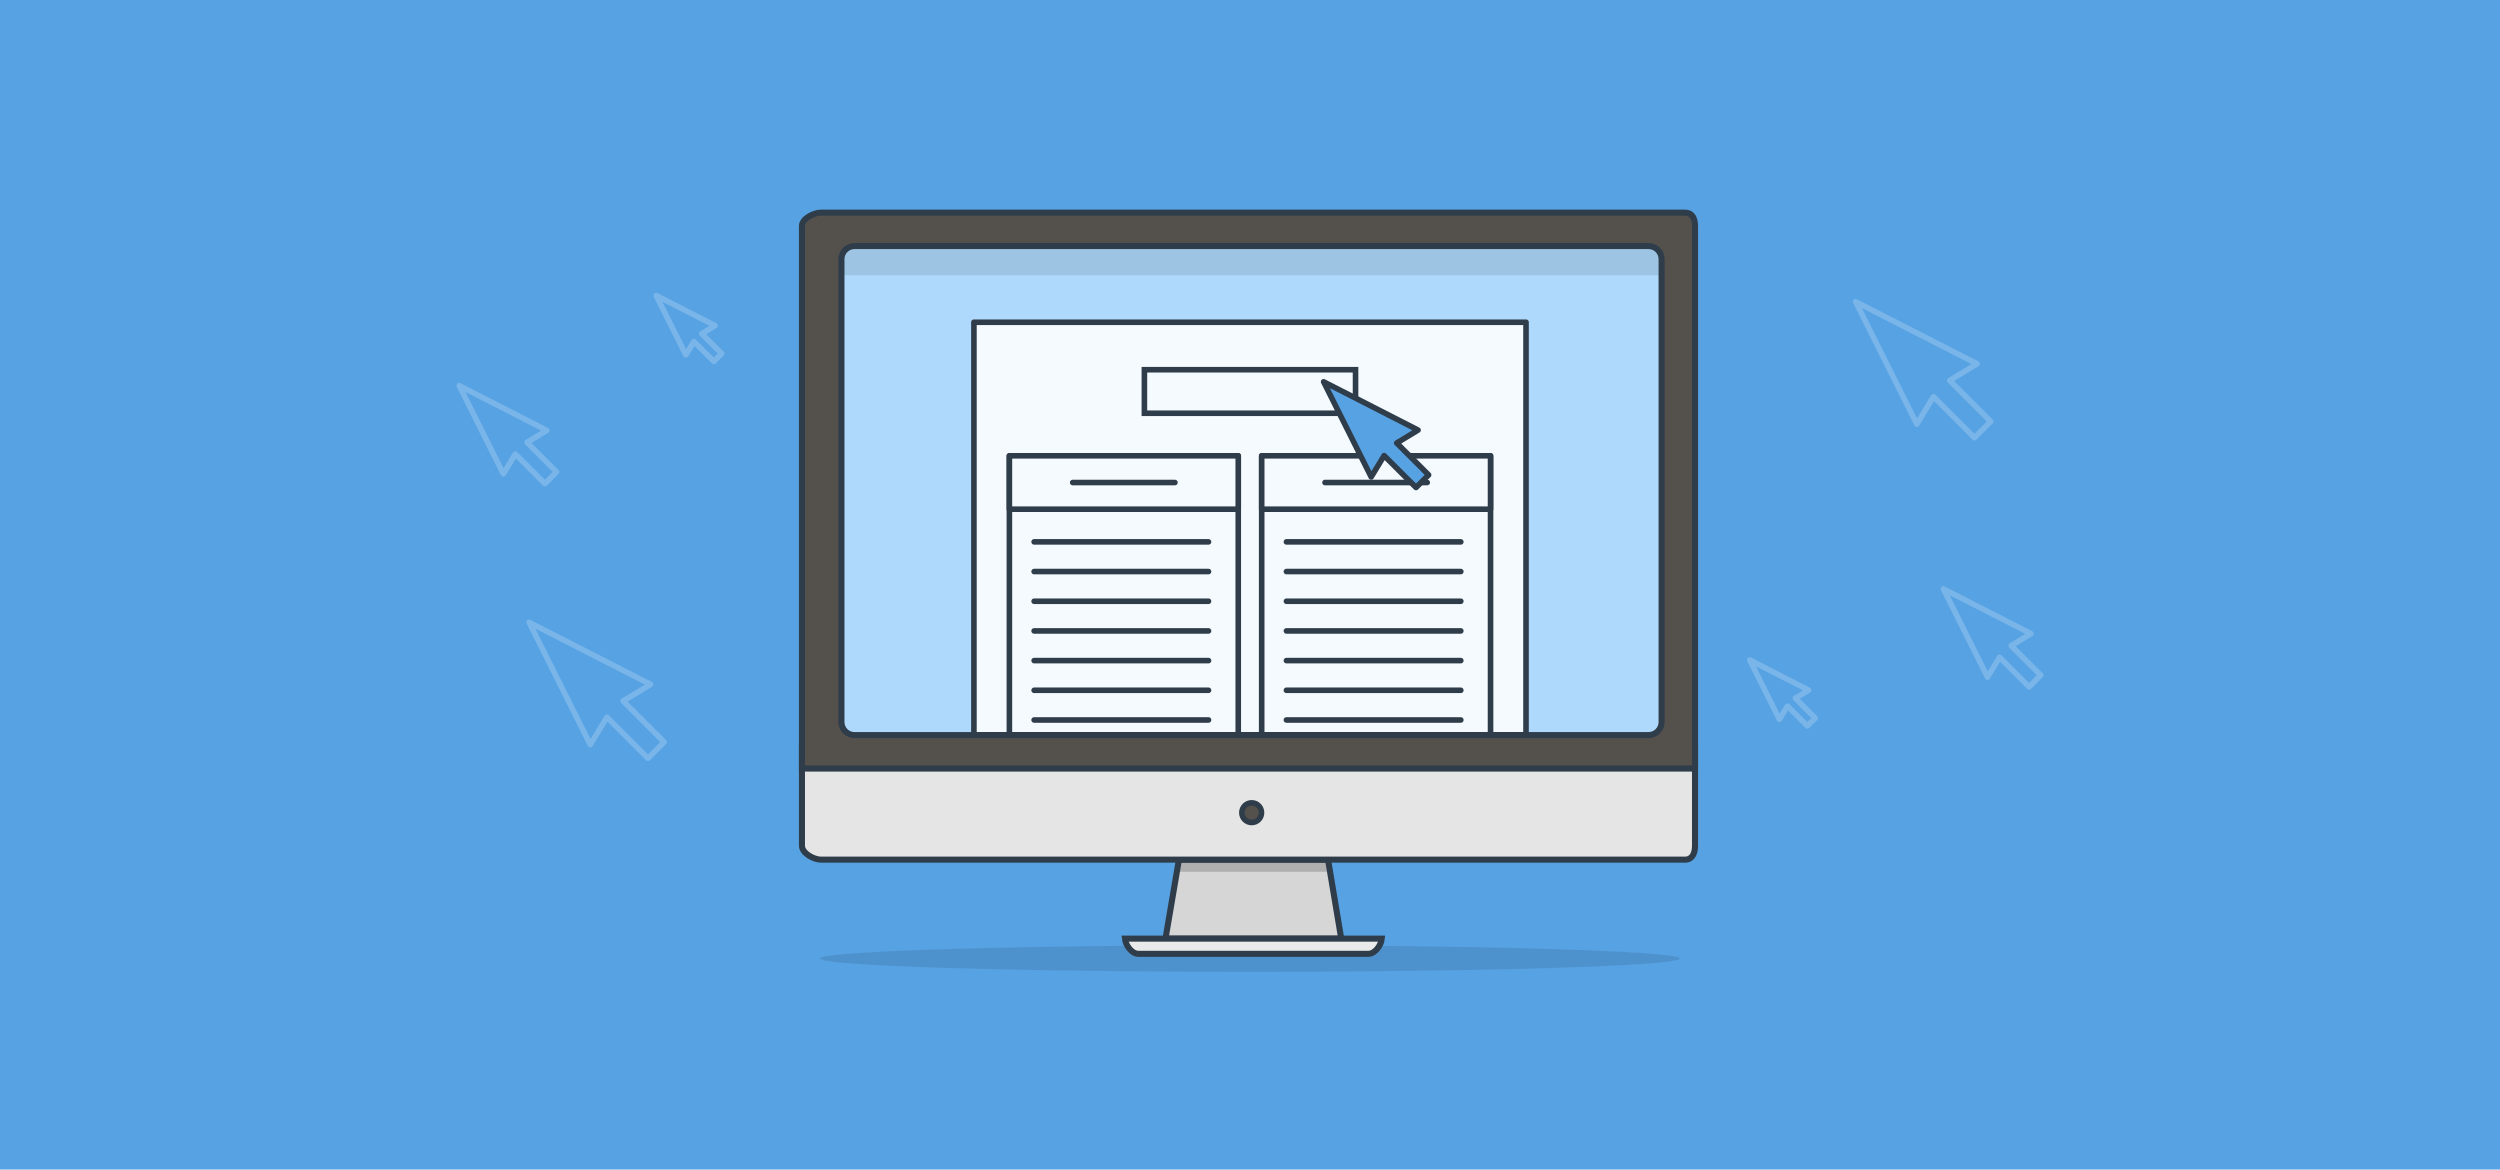 <?xml version="1.0" encoding="iso-8859-1"?>
<!-- Generator: Adobe Illustrator 15.0.0, SVG Export Plug-In . SVG Version: 6.00 Build 0)  -->
<!DOCTYPE svg PUBLIC "-//W3C//DTD SVG 1.1//EN" "http://www.w3.org/Graphics/SVG/1.1/DTD/svg11.dtd">
<svg version="1.1" id="sam_x5F_learning_x5F_strategy"
	 xmlns="http://www.w3.org/2000/svg" xmlns:xlink="http://www.w3.org/1999/xlink" x="0px" y="0px" width="823px" height="385px"
	 viewBox="0 0 823 385" style="enable-background:new 0 0 823 385;" xml:space="preserve">
<rect style="fill:#57A2E3;" width="823" height="385"/>
<g>
	<ellipse style="opacity:0.1;" cx="411.488" cy="315.545" rx="141.521" ry="4.38"/>
	<g>
		<rect x="274.057" y="75.642" style="fill:#AFD9FC;" width="276.818" height="169.694"/>
		<g>
			<path style="fill:#D6D6D6;" d="M441.539,309l-4.352-26h-49.084c0,0-3.511,25-4.425,26H441.539z"/>
			<path style="fill:#AFAFAF;" d="M388.104,283c0,0-0.266,2-0.67,4h50.404c-0.393-2-0.65-4-0.65-4H388.104z"/>
			<polygon style="fill:none;stroke:#2F3D4A;stroke-width:2;stroke-miterlimit:10;" points="441.539,309 437.188,283 388.104,283 
				383.679,309 			"/>
			<rect x="274.201" y="73.687" style="opacity:0.1;" width="278.809" height="16.938"/>
			<path style="fill:#E5E5E5;stroke:#2F3D4A;stroke-width:2;stroke-miterlimit:10;" d="M264,278.426
				c0,2.439,3.867,4.574,6.305,4.574h284.386c2.438,0,3.309-2.135,3.309-4.574V246H264V278.426z"/>
			<path style="fill:#54514D;stroke:#2F3D4A;stroke-width:2;stroke-miterlimit:10;" d="M554.691,70H270.305
				c-2.438,0-6.305,1.971-6.305,4.41V253h294V74.41C558,71.971,557.13,70,554.691,70z M547,237.693c0,2.379-1.928,4.307-4.307,4.307
				H281.307c-2.378,0-4.307-1.928-4.307-4.307V85.306c0-2.378,1.928-4.306,4.307-4.306h261.387c2.379,0,4.307,1.928,4.307,4.306
				V237.693z"/>
			<circle style="fill:#54514D;stroke:#2F3D4A;stroke-width:1.843;stroke-miterlimit:10;" cx="412.057" cy="267.532" r="3.238"/>
			<path style="fill:#EAEAEA;stroke:#2F3D4A;stroke-width:2;stroke-miterlimit:10;" d="M370.326,309c0.186,2,2.115,5,4.451,5h75.663
				c2.334,0,4.264-3,4.451-5H370.326z"/>
		</g>
	</g>
	
		<rect x="320.615" y="106.079" style="fill:#F5FAFF;stroke:#2F3D4A;stroke-width:1.843;stroke-linecap:round;stroke-linejoin:round;stroke-miterlimit:10;" width="181.747" height="135.821"/>
	
		<polygon style="fill:#57A2E3;stroke:#2F3D4A;stroke-width:1.843;stroke-linecap:round;stroke-linejoin:round;stroke-miterlimit:10;" points="
		480.633,194.254 452.872,170.295 460.975,205.902 466.697,199.396 474.545,213.545 480.818,209.826 472.315,195.976 	"/>
	<g>
		<g>
			
				<rect x="332.291" y="150.05" style="fill:#F5FAFF;stroke:#2F3D4A;stroke-width:1.843;stroke-linecap:round;stroke-linejoin:round;stroke-miterlimit:10;" width="75.339" height="91.85"/>
			
				<rect x="332.291" y="150.05" style="fill:#F5FAFF;stroke:#2F3D4A;stroke-width:1.843;stroke-linecap:round;stroke-linejoin:round;stroke-miterlimit:10;" width="75.339" height="17.588"/>
			
				<line style="fill:none;stroke:#2F3D4A;stroke-width:1.843;stroke-linecap:round;stroke-linejoin:round;stroke-miterlimit:10;" x1="386.784" y1="158.844" x2="353.137" y2="158.844"/>
			
				<line style="fill:none;stroke:#2F3D4A;stroke-width:1.843;stroke-linecap:round;stroke-linejoin:round;stroke-miterlimit:10;" x1="397.84" y1="178.387" x2="340.435" y2="178.387"/>
			
				<line style="fill:none;stroke:#2F3D4A;stroke-width:1.843;stroke-linecap:round;stroke-linejoin:round;stroke-miterlimit:10;" x1="397.84" y1="188.158" x2="340.435" y2="188.158"/>
			
				<line style="fill:none;stroke:#2F3D4A;stroke-width:1.843;stroke-linecap:round;stroke-linejoin:round;stroke-miterlimit:10;" x1="397.84" y1="197.93" x2="340.435" y2="197.93"/>
			
				<line style="fill:none;stroke:#2F3D4A;stroke-width:1.843;stroke-linecap:round;stroke-linejoin:round;stroke-miterlimit:10;" x1="397.84" y1="207.701" x2="340.435" y2="207.701"/>
			
				<line style="fill:none;stroke:#2F3D4A;stroke-width:1.843;stroke-linecap:round;stroke-linejoin:round;stroke-miterlimit:10;" x1="397.84" y1="217.473" x2="340.435" y2="217.473"/>
			<g>
				
					<line style="fill:none;stroke:#2F3D4A;stroke-width:1.843;stroke-linecap:round;stroke-linejoin:round;stroke-miterlimit:10;" x1="397.84" y1="227.244" x2="340.435" y2="227.244"/>
			</g>
			<g>
				
					<line style="fill:none;stroke:#2F3D4A;stroke-width:1.843;stroke-linecap:round;stroke-linejoin:round;stroke-miterlimit:10;" x1="397.84" y1="237.016" x2="340.435" y2="237.016"/>
			</g>
		</g>
		<g>
			
				<rect x="415.348" y="150.05" style="fill:#F5FAFF;stroke:#2F3D4A;stroke-width:1.843;stroke-linecap:round;stroke-linejoin:round;stroke-miterlimit:10;" width="75.338" height="91.85"/>
			
				<rect x="415.348" y="150.05" style="fill:#F5FAFF;stroke:#2F3D4A;stroke-width:1.843;stroke-linecap:round;stroke-linejoin:round;stroke-miterlimit:10;" width="75.338" height="17.588"/>
			
				<line style="fill:none;stroke:#2F3D4A;stroke-width:1.843;stroke-linecap:round;stroke-linejoin:round;stroke-miterlimit:10;" x1="469.84" y1="158.844" x2="436.193" y2="158.844"/>
			
				<line style="fill:none;stroke:#2F3D4A;stroke-width:1.843;stroke-linecap:round;stroke-linejoin:round;stroke-miterlimit:10;" x1="480.896" y1="178.387" x2="423.49" y2="178.387"/>
			
				<line style="fill:none;stroke:#2F3D4A;stroke-width:1.843;stroke-linecap:round;stroke-linejoin:round;stroke-miterlimit:10;" x1="480.896" y1="188.158" x2="423.49" y2="188.158"/>
			
				<line style="fill:none;stroke:#2F3D4A;stroke-width:1.843;stroke-linecap:round;stroke-linejoin:round;stroke-miterlimit:10;" x1="480.896" y1="197.93" x2="423.49" y2="197.93"/>
			
				<line style="fill:none;stroke:#2F3D4A;stroke-width:1.843;stroke-linecap:round;stroke-linejoin:round;stroke-miterlimit:10;" x1="480.896" y1="207.701" x2="423.49" y2="207.701"/>
			
				<line style="fill:none;stroke:#2F3D4A;stroke-width:1.843;stroke-linecap:round;stroke-linejoin:round;stroke-miterlimit:10;" x1="480.896" y1="217.473" x2="423.49" y2="217.473"/>
			<g>
				
					<line style="fill:none;stroke:#2F3D4A;stroke-width:1.843;stroke-linecap:round;stroke-linejoin:round;stroke-miterlimit:10;" x1="480.896" y1="227.244" x2="423.49" y2="227.244"/>
			</g>
			<g>
				
					<line style="fill:none;stroke:#2F3D4A;stroke-width:1.843;stroke-linecap:round;stroke-linejoin:round;stroke-miterlimit:10;" x1="480.896" y1="237.016" x2="423.49" y2="237.016"/>
			</g>
		</g>
	</g>
	
		<rect x="376.736" y="121.713" style="fill:none;stroke:#2F3D4A;stroke-width:1.843;stroke-miterlimit:10;" width="69.505" height="14.332"/>
	
		<polygon style="fill:#57A2E3;stroke:#2F3D4A;stroke-width:1.843;stroke-linecap:round;stroke-linejoin:round;stroke-miterlimit:10;" points="
		435.732,125.689 451.395,157.013 455.655,149.989 466.156,160.489 470.301,156.344 459.801,145.843 466.826,141.583 	"/>
</g>
<g style="opacity:0.2;">
	
		<polygon style="fill:none;stroke:#FFFFFF;stroke-width:1.843;stroke-linecap:round;stroke-linejoin:round;stroke-miterlimit:10;" points="
		610.871,99.334 631.016,139.623 636.495,130.588 650.001,144.093 655.333,138.762 641.827,125.256 650.863,119.776 	"/>
	
		<polygon style="fill:none;stroke:#FFFFFF;stroke-width:1.843;stroke-linecap:round;stroke-linejoin:round;stroke-miterlimit:10;" points="
		174.176,204.864 194.32,245.152 199.801,236.118 213.307,249.623 218.639,244.292 205.133,230.786 214.168,225.307 	"/>
	
		<polygon style="fill:none;stroke:#FFFFFF;stroke-width:1.843;stroke-linecap:round;stroke-linejoin:round;stroke-miterlimit:10;" points="
		216.021,97.286 225.786,116.815 228.443,112.436 234.989,118.982 237.574,116.398 231.027,109.852 235.407,107.195 	"/>
	
		<polygon style="fill:none;stroke:#FFFFFF;stroke-width:1.843;stroke-linecap:round;stroke-linejoin:round;stroke-miterlimit:10;" points="
		576.021,217.286 585.786,236.815 588.443,232.436 594.989,238.982 597.574,236.398 591.027,229.852 595.407,227.195 	"/>
	
		<polygon style="fill:none;stroke:#FFFFFF;stroke-width:1.843;stroke-linecap:round;stroke-linejoin:round;stroke-miterlimit:10;" points="
		639.783,193.879 654.295,222.902 658.242,216.394 667.972,226.123 671.813,222.282 662.084,212.553 668.593,208.605 	"/>
	
		<polygon style="fill:none;stroke:#FFFFFF;stroke-width:1.843;stroke-linecap:round;stroke-linejoin:round;stroke-miterlimit:10;" points="
		151.188,126.968 165.699,155.991 169.646,149.482 179.376,159.211 183.217,155.371 173.487,145.641 179.996,141.693 	"/>
</g>
</svg>
